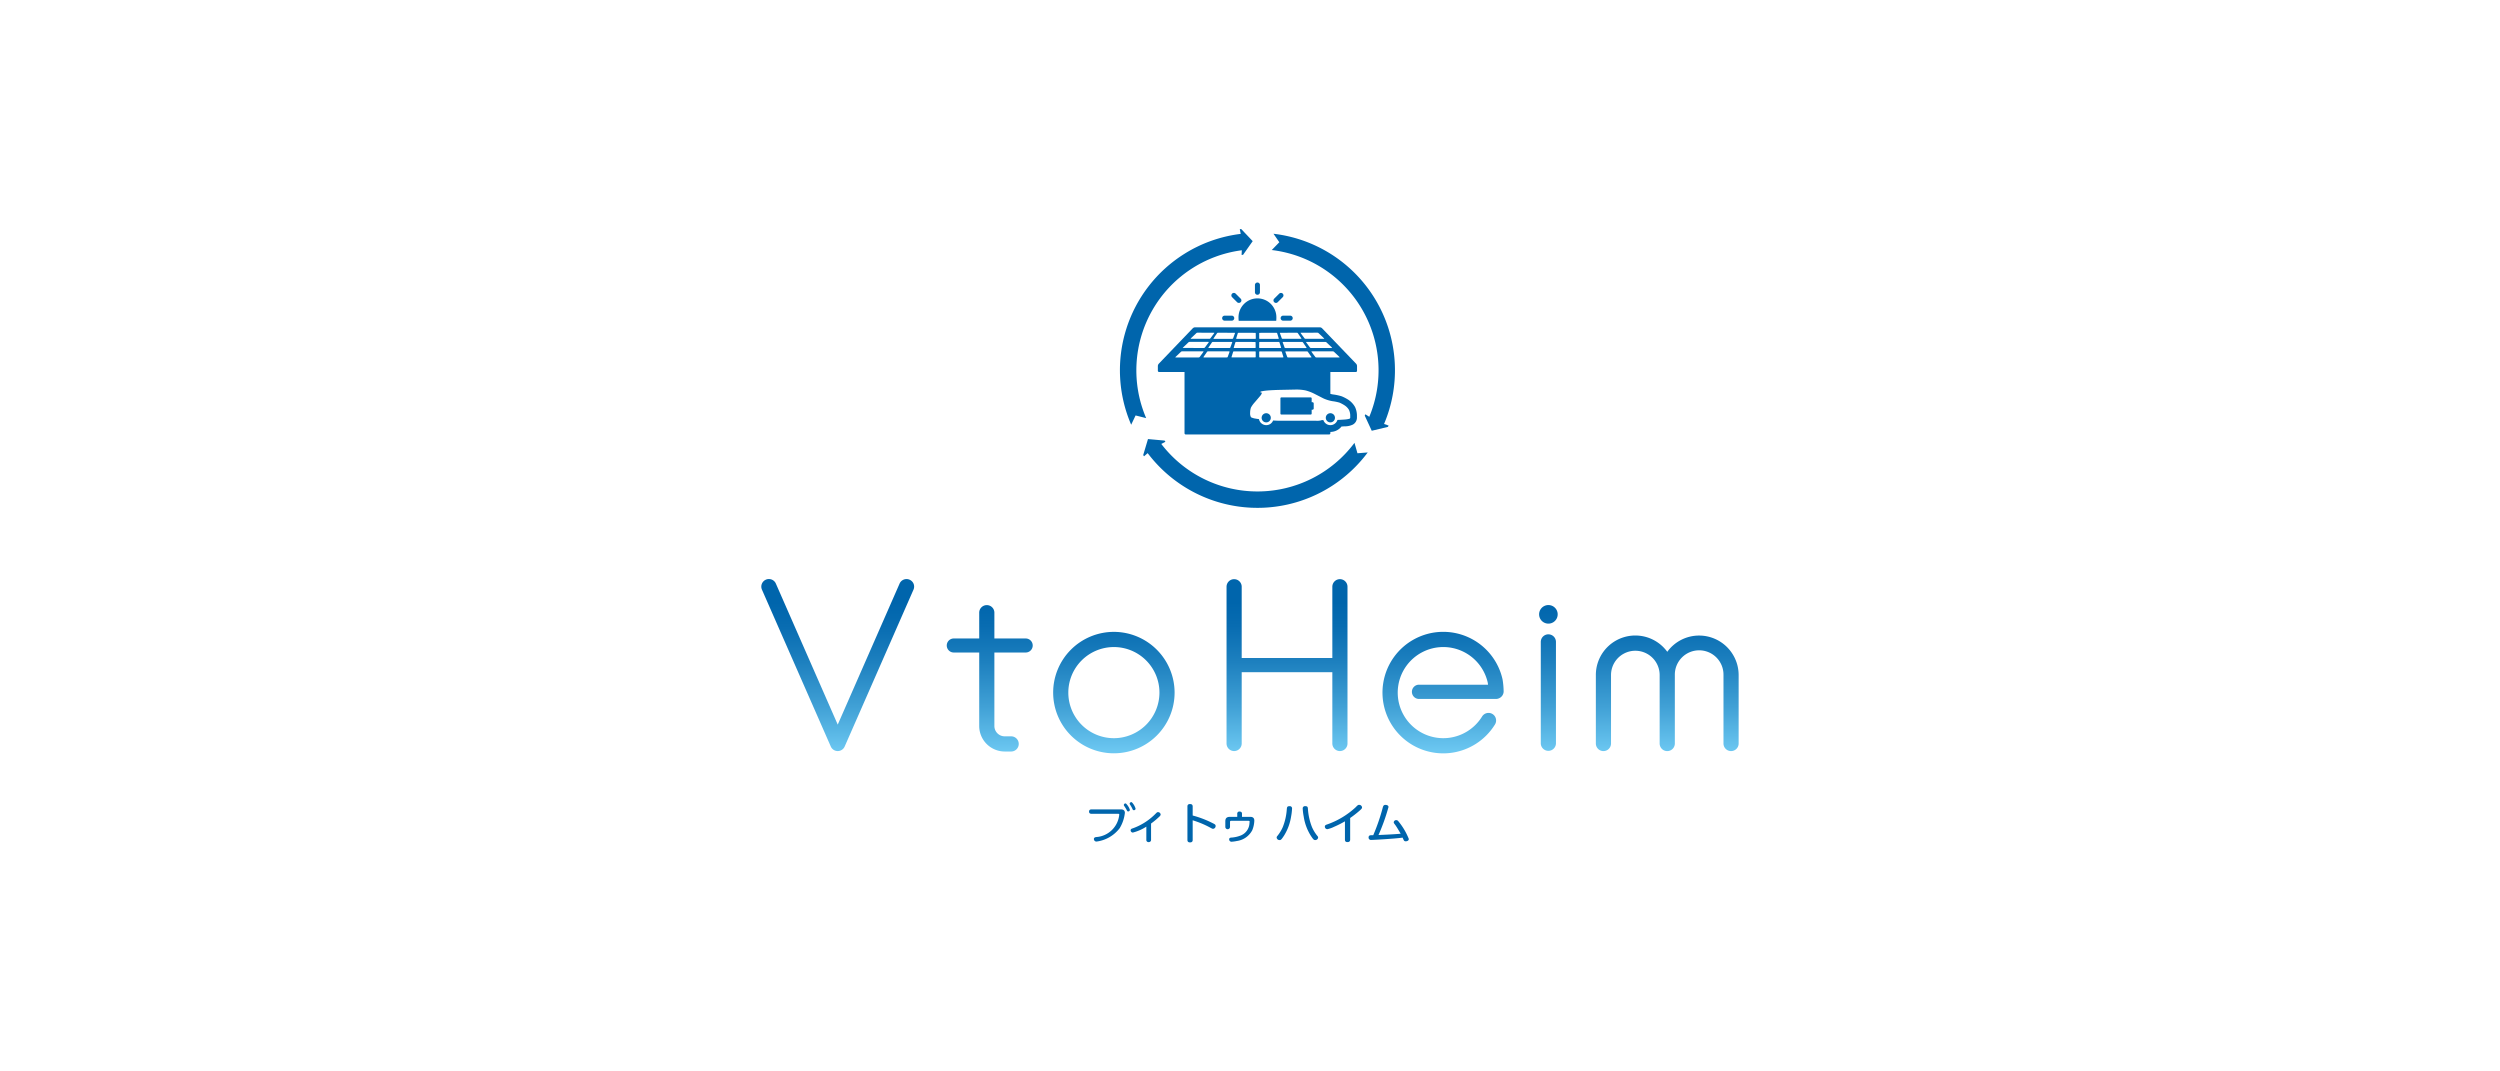 <svg id="レイヤー_1" data-name="レイヤー 1" xmlns="http://www.w3.org/2000/svg" xmlns:xlink="http://www.w3.org/1999/xlink" width="350" height="150" viewBox="0 0 350 150">
  <defs>
    <style>
      .cls-1 {
        fill: #0065ac;
      }

      .cls-2 {
        fill: url(#linear-gradient);
      }

      .cls-3 {
        fill: url(#linear-gradient-2);
      }

      .cls-4 {
        fill: url(#linear-gradient-3);
      }

      .cls-5 {
        fill: url(#linear-gradient-4);
      }

      .cls-6 {
        fill: url(#linear-gradient-5);
      }

      .cls-7 {
        fill: url(#linear-gradient-6);
      }

      .cls-8 {
        fill: url(#linear-gradient-7);
      }

      .cls-9 {
        fill: url(#linear-gradient-8);
      }
    </style>
    <linearGradient id="linear-gradient" x1="117.282" y1="105.152" x2="117.282" y2="80.919" gradientUnits="userSpaceOnUse">
      <stop offset="0" stop-color="#6bc7f1"/>
      <stop offset="0.26" stop-color="#40a0d5"/>
      <stop offset="0.515" stop-color="#1d80bf"/>
      <stop offset="0.723" stop-color="#086cb1"/>
      <stop offset="0.859" stop-color="#0065ac"/>
    </linearGradient>
    <linearGradient id="linear-gradient-2" x1="216.771" y1="105.148" x2="216.771" y2="80.915" xlink:href="#linear-gradient"/>
    <linearGradient id="linear-gradient-3" x1="216.771" y1="105.144" x2="216.771" y2="80.918" xlink:href="#linear-gradient"/>
    <linearGradient id="linear-gradient-4" x1="180.182" y1="105.148" x2="180.182" y2="80.915" xlink:href="#linear-gradient"/>
    <linearGradient id="linear-gradient-5" x1="233.419" y1="105.153" x2="233.419" y2="80.919" xlink:href="#linear-gradient"/>
    <linearGradient id="linear-gradient-6" x1="202.034" y1="105.148" x2="202.034" y2="80.916" xlink:href="#linear-gradient"/>
    <linearGradient id="linear-gradient-7" x1="155.944" y1="105.148" x2="155.944" y2="80.916" xlink:href="#linear-gradient"/>
    <linearGradient id="linear-gradient-8" x1="138.564" y1="105.149" x2="138.564" y2="80.914" xlink:href="#linear-gradient"/>
  </defs>
  <g>
    <g>
      <path class="cls-1" d="M195.282,51.172a19.229,19.229,0,0,0-16.993-18.447l.816,1.187-1.058,1.093A16.96,16.96,0,0,1,191.7,58.354l-.008-.005L191.152,58l-.089.184.981,2.123,2.272-.545.09-.183-.639-.221A19.248,19.248,0,0,0,195.282,51.172Z"/>
      <path class="cls-1" d="M165.845,35.52a19.234,19.234,0,0,0-7.48,23.942l.618-1.3,1.481.374a16.956,16.956,0,0,1,13.389-23.5v.01l-.03.642.207-.013,1.347-1.914-1.606-1.694-.2.013.127.665A19.2,19.2,0,0,0,165.845,35.52Z"/>
      <path class="cls-1" d="M167.009,68.843a19.232,19.232,0,0,0,24.472-5.5l-1.438.114L189.628,62a16.956,16.956,0,0,1-27.045.155v-.005l.576-.3-.115-.169-2.327-.212-.669,2.241.116.172.51-.443A19.314,19.314,0,0,0,167.009,68.843Z"/>
      <path class="cls-1" d="M176.041,41.269a.349.349,0,0,0,.351-.35v-.99a.351.351,0,1,0-.7,0v.99A.351.351,0,0,0,176.041,41.269Z"/>
      <path class="cls-1" d="M172.418,44.193h-.993a.351.351,0,0,0,0,.7h.993a.351.351,0,1,0,0-.7Z"/>
      <path class="cls-1" d="M173.693,42.305a.345.345,0,0,0,0-.494l-.7-.7a.35.35,0,0,0-.5.494l.7.7a.327.327,0,0,0,.24.1A.341.341,0,0,0,173.693,42.305Z"/>
      <path class="cls-1" d="M180.656,44.193h-.99a.351.351,0,1,0,0,.7h.99a.351.351,0,0,0,0-.7Z"/>
      <path class="cls-1" d="M179.582,41.11a.349.349,0,0,0-.492,0l-.7.7a.346.346,0,0,0,0,.494.339.339,0,0,0,.491,0l.7-.7A.348.348,0,0,0,179.582,41.11Z"/>
      <path class="cls-1" d="M177.957,44.909h.712a2.825,2.825,0,0,0,.023-.381,2.652,2.652,0,1,0-5.3,0,3.193,3.193,0,0,0,.026.381h4.542Z"/>
      <g>
        <path class="cls-1" d="M177.27,57.85a.642.642,0,1,0,.644.639A.642.642,0,0,0,177.27,57.85Z"/>
        <path class="cls-1" d="M189.806,52.084a.178.178,0,0,0,.179-.18v-.667a.516.516,0,0,0-.123-.311l-4.775-4.973a.489.489,0,0,0-.3-.129H167.3a.5.5,0,0,0-.305.129l-4.769,4.973a.507.507,0,0,0-.126.311V51.9a.177.177,0,0,0,.179.18h3.554v8.57a.182.182,0,0,0,.183.179H186.07a.181.181,0,0,0,.181-.179v-.181a1.978,1.978,0,0,0,1.562-.758c.148-.006.287-.016.4-.025a2.593,2.593,0,0,0,1.175-.239,1.106,1.106,0,0,0,.583-.944V58.1a2.918,2.918,0,0,0-.261-1.108,2.952,2.952,0,0,0-.95-1.029,5.975,5.975,0,0,0-.917-.478,6.738,6.738,0,0,0-1.174-.256v0l-.057-.007a3.484,3.484,0,0,1-.362-.081V52.084Zm-4.113-4.166.78.74c.035.035.006.059-.059.059l-2.85.005a.234.234,0,0,1-.162-.058l-.544-.74c-.02-.03.006-.057.067-.057l2.6,0A.293.293,0,0,1,185.693,47.918Zm-6.114.01c-.015-.032.024-.058.086-.058l2.6,0a.2.2,0,0,1,.144.057l.506.74c.02.033-.015.058-.079.058H179.98c-.065,0-.123-.026-.135-.057Zm-.015,2.114h-3.146c-.071,0-.127-.024-.127-.051l0-.74c0-.028.055-.056.12-.056l2.9,0c.064,0,.127.028.139.059l.229.736C179.689,50.018,179.634,50.042,179.564,50.042Zm.482-.85h2.893a.22.22,0,0,1,.159.057l.506.739c.018.031-.02.055-.091.055h-3.146c-.071,0-.141-.024-.149-.055l-.271-.737C179.932,49.219,179.98,49.192,180.046,49.192Zm2.1-2.61,2.294-.005a.242.242,0,0,1,.157.06l.776.735c.033.033.013.057-.046.057l-2.549,0a.194.194,0,0,1-.144-.058l-.541-.733C182.069,46.61,182.091,46.582,182.144,46.582Zm-2.885.008,2.3-.006a.178.178,0,0,1,.133.057l.5.733c.018.032-.01.06-.069.06l-2.547,0a.146.146,0,0,1-.126-.057l-.266-.735C179.179,46.613,179.211,46.59,179.259,46.59Zm-.135,1.338.23.738c.012.031-.035.057-.1.057H176.4c-.065,0-.118-.025-.118-.057l.009-.735c0-.031.05-.056.107-.056l2.6-.006h0C179.056,47.87,179.117,47.9,179.124,47.928Zm-2.838-1.276c0-.03.043-.055.094-.055l2.3-.007a.125.125,0,0,1,.116.056l.228.735c.011.029-.029.057-.086.057l-2.553,0c-.054,0-.1-.027-.1-.06Zm-3.223.729.228-.735c.01-.033.061-.056.114-.056l2.3.007c.055,0,.095.025.095.055l.009.731c0,.033-.049.06-.1.06l-2.552,0C173.093,47.438,173.05,47.41,173.063,47.381Zm.017.489h0l2.6.006c.056,0,.1.025.1.056l.008.735c0,.032-.053.057-.114.057h-2.862c-.061,0-.107-.026-.093-.057l.231-.738C172.967,47.9,173.023,47.87,173.08,47.87Zm-2.56-1.286,2.3.006c.054,0,.081.023.076.056l-.269.735a.146.146,0,0,1-.127.057l-2.545,0c-.061,0-.087-.028-.065-.06l.5-.733A.175.175,0,0,1,170.52,46.584Zm-3.808.788.776-.735a.236.236,0,0,1,.155-.06l2.3.005c.049,0,.071.028.049.059l-.543.733a.184.184,0,0,1-.141.058l-2.551,0C166.7,47.429,166.677,47.405,166.712,47.372Zm-1.1,1.286.779-.74a.3.3,0,0,1,.166-.055l2.6,0c.057,0,.085.027.065.057l-.545.74a.23.23,0,0,1-.157.058l-2.857-.005C165.6,48.717,165.578,48.693,165.609,48.658Zm2.159,1.384h-3.147c-.066,0-.1-.024-.066-.055l.778-.74a.313.313,0,0,1,.178-.061l2.9.005c.064,0,.1.026.071.057l-.536.739A.257.257,0,0,1,167.768,50.042Zm4.368-.792-.27.737c-.01.031-.079.055-.152.055h-3.143c-.072,0-.113-.024-.093-.055l.506-.739a.215.215,0,0,1,.157-.057h2.9C172.1,49.192,172.147,49.219,172.136,49.25Zm-.038-.527h-2.852c-.064,0-.1-.025-.077-.058l.5-.74a.213.213,0,0,1,.149-.057l2.6,0c.064,0,.1.026.088.058l-.269.738C172.229,48.7,172.164,48.723,172.1,48.723Zm.306,1.264.231-.736c.011-.031.069-.059.135-.059l2.9,0c.066,0,.121.028.121.056l0,.74c0,.027-.052.051-.126.051h-3.147C172.444,50.042,172.4,50.018,172.4,49.987Zm14.077,6.168.058.01a6.576,6.576,0,0,1,.978.2,5,5,0,0,1,.73.39,1.931,1.931,0,0,1,.61.639,1.963,1.963,0,0,1,.17.7v.407c0,.033-.051.09-.11.125a3.626,3.626,0,0,1-.777.116c-.24.02-.585.038-.9.046a1.036,1.036,0,0,1-1.975.017c-.194.009-.325.027-.325.047a2.24,2.24,0,0,1-.69.054h-5.019c-.268,0-.662-.015-1-.037a1.028,1.028,0,0,1-.961.651,1.04,1.04,0,0,1-1.019-.844c-.2-.025-.374-.052-.5-.074a2.026,2.026,0,0,1-.617-.188,1.086,1.086,0,0,1-.121-.6,2.289,2.289,0,0,1,.112-.748,3.849,3.849,0,0,1,.519-.727c.227-.26.578-.672.778-.911s.284-.45.178-.469-.184-.051-.184-.078a.631.631,0,0,1,.3-.116,6.172,6.172,0,0,1,.624-.086c.114-.012.238-.023.352-.03.373-.025.988-.054,1.364-.062l2.431-.051a6.44,6.44,0,0,1,1.274.12,6.232,6.232,0,0,1,1.193.446l1.243.635a2.93,2.93,0,0,0,.33.146A5.05,5.05,0,0,0,186.481,56.155Zm-2.167-6.113a.247.247,0,0,1-.172-.055l-.545-.739c-.019-.031.012-.057.078-.057l2.9-.005a.3.3,0,0,1,.176.061l.779.74c.037.031,0,.055-.066.055Z"/>
        <path class="cls-1" d="M183.726,56.308h-.092V55.77a.133.133,0,0,0-.132-.134h-4.11a.131.131,0,0,0-.133.134V57.9a.132.132,0,0,0,.133.136h4.11a.134.134,0,0,0,.132-.136v-.539h.092a.179.179,0,0,0,.193-.16v-.734A.18.18,0,0,0,183.726,56.308Z"/>
        <path class="cls-1" d="M186.251,59.133a.642.642,0,1,0-.64-.644A.641.641,0,0,0,186.251,59.133Z"/>
      </g>
    </g>
    <g>
      <g>
        <path class="cls-2" d="M127.908,81.742a1.059,1.059,0,0,0-.563-.581,1.016,1.016,0,0,0-.429-.092,1.063,1.063,0,0,0-.974.635l-8.659,19.744L108.619,81.7a1.059,1.059,0,0,0-.97-.635,1.02,1.02,0,0,0-.427.09,1.06,1.06,0,0,0-.548,1.4l9.637,21.957a1.059,1.059,0,0,0,1.943,0l9.634-21.959A1.059,1.059,0,0,0,127.908,81.742Z"/>
        <g>
          <path class="cls-3" d="M216.771,88.806a1.061,1.061,0,0,0-1.061,1.062v14.22a1.062,1.062,0,0,0,2.123,0V89.868A1.061,1.061,0,0,0,216.771,88.806Z"/>
          <path class="cls-4" d="M216.771,87.308a1.3,1.3,0,1,0-1.295-1.294A1.3,1.3,0,0,0,216.771,87.308Z"/>
        </g>
        <path class="cls-5" d="M187.589,81.082a1.063,1.063,0,0,0-1.062,1.063v9.976H173.838V82.145a1.061,1.061,0,1,0-2.122,0v21.943a1.061,1.061,0,0,0,2.122,0V94.112h12.689v9.976a1.061,1.061,0,0,0,2.122,0V82.145A1.062,1.062,0,0,0,187.589,81.082Z"/>
        <path class="cls-6" d="M237.886,88.978a5.5,5.5,0,0,0-4.467,2.276,5.526,5.526,0,0,0-10,3.255v9.582a1.062,1.062,0,0,0,2.124,0V94.509a3.4,3.4,0,1,1,6.808,0v9.582a1.063,1.063,0,0,0,2.126,0V94.509a3.406,3.406,0,1,1,6.811,0v9.582a1.061,1.061,0,1,0,2.122,0V94.509A5.538,5.538,0,0,0,237.886,88.978Z"/>
        <path class="cls-7" d="M210.361,95.134a8.506,8.506,0,1,0-1.062,6.287h0a1.06,1.06,0,1,0-1.809-1.106h0a6.379,6.379,0,1,1,.8-4.723c.007.035.02.128.035.267h-9.735a1,1,0,0,0,0,1.994h10.862a1.019,1.019,0,0,0,.4-.087,1.065,1.065,0,0,0,.659-.952A11.39,11.39,0,0,0,210.361,95.134Z"/>
        <path class="cls-8" d="M155.943,88.462a8.5,8.5,0,1,0,8.5,8.5A8.514,8.514,0,0,0,155.943,88.462Zm0,14.884a6.379,6.379,0,1,1,6.38-6.38A6.388,6.388,0,0,1,155.943,103.346Z"/>
        <path class="cls-9" d="M143.566,89.387h-4.353V85.81a1.062,1.062,0,1,0-2.123,0v3.577h-3.529a.983.983,0,1,0,0,1.965h3.529v10.286a3.576,3.576,0,0,0,3.572,3.573h.933a1.062,1.062,0,0,0,0-2.123h-.933a1.451,1.451,0,0,1-1.449-1.45V91.352h4.353a.983.983,0,1,0,0-1.965Z"/>
      </g>
      <g>
        <path class="cls-1" d="M156.9,113.314H152.82c-.292,0-.352.172-.352.311s.06.308.352.308h3.73c.145,0,.145.055.145.125a3.474,3.474,0,0,1-3.25,3.132c-.088.017-.3.057-.3.271a.357.357,0,0,0,.357.359,4.869,4.869,0,0,0,3.256-1.877,5.263,5.263,0,0,0,.725-2.141C157.481,113.314,157.062,113.314,156.9,113.314Z"/>
        <path class="cls-1" d="M162.11,113.7a.249.249,0,0,0-.147.048c-.044.037-.328.318-.386.374a8.489,8.489,0,0,1-3.017,1.855c-.1.028-.272.081-.272.269a.321.321,0,0,0,.309.314,6.372,6.372,0,0,0,1.89-.83v1.822a.3.3,0,0,0,.326.343.312.312,0,0,0,.336-.343v-2.258a10.57,10.57,0,0,0,1.09-.9c.176-.158.25-.245.25-.376A.363.363,0,0,0,162.11,113.7Z"/>
        <path class="cls-1" d="M169.688,115.2l-.021-.011a13.905,13.905,0,0,0-2.692-1.018V112.9c0-.278-.2-.335-.368-.335-.241,0-.367.112-.367.335v4.7c0,.224.126.337.367.337s.368-.113.368-.337v-2.759a13.166,13.166,0,0,1,2.409,1c.306.168.364.192.442.192a.384.384,0,0,0,.362-.392C170.188,115.448,170.1,115.4,169.688,115.2Z"/>
        <path class="cls-1" d="M175.012,114.358h-1.133v-.418c0-.079,0-.322-.334-.322a.288.288,0,0,0-.33.322v.418H172.2c-.571,0-.655.313-.655.651v.772a.329.329,0,0,0,.657,0v-.709c0-.1.031-.158.183-.158h2.406c.153,0,.153.084.153.118s-.014.152-.018.2a1.943,1.943,0,0,1-1.2,1.727,4.387,4.387,0,0,1-1.288.3c-.113,0-.354.022-.354.234a.325.325,0,0,0,.343.349,4.8,4.8,0,0,0,.721-.1,2.881,2.881,0,0,0,2.169-1.513,3.845,3.845,0,0,0,.288-1.353C175.6,114.358,175.16,114.358,175.012,114.358Z"/>
        <g>
          <path class="cls-1" d="M180.55,112.865c-.347,0-.37.122-.4.457a8.213,8.213,0,0,1-.562,2.475,5.406,5.406,0,0,1-.767,1.25.324.324,0,0,0-.091.219.406.406,0,0,0,.415.346c.166,0,.25-.05.644-.663a7.05,7.05,0,0,0,.964-2.628,7.755,7.755,0,0,0,.134-1.11A.306.306,0,0,0,180.55,112.865Z"/>
          <path class="cls-1" d="M184.446,117.047a5.372,5.372,0,0,1-.767-1.25,8.464,8.464,0,0,1-.565-2.475V113.3c-.023-.309-.035-.438-.4-.438a.307.307,0,0,0-.333.346,7.641,7.641,0,0,0,.138,1.108,6.934,6.934,0,0,0,.96,2.63c.391.613.477.663.649.663a.4.4,0,0,0,.41-.346A.324.324,0,0,0,184.446,117.047Z"/>
        </g>
        <path class="cls-1" d="M190.279,112.679c-.158,0-.206.05-.52.37a11.437,11.437,0,0,1-3.932,2.362l-.007,0c-.184.065-.342.118-.342.313a.354.354,0,0,0,.354.361,4.007,4.007,0,0,0,.945-.335,13.746,13.746,0,0,0,1.515-.764v2.566c0,.085,0,.342.358.342s.373-.257.373-.342V114.52a15.018,15.018,0,0,0,1.287-1c.307-.267.376-.352.376-.488A.4.4,0,0,0,190.279,112.679Z"/>
        <path class="cls-1" d="M195.925,115.171c-.215-.279-.277-.351-.441-.351a.329.329,0,0,0-.36.3c0,.09.035.143.222.386.1.129.364.556.571.915.031.048.058.1.1.162.022.042.048.088.073.14-.812.077-2.5.156-3.1.178a27.694,27.694,0,0,0,1.4-3.916c0-.223-.229-.3-.43-.3-.251,0-.314.158-.373.37a27.213,27.213,0,0,1-1.332,3.87c-.1,0-.362.006-.407.013a.281.281,0,0,0-.245.3.327.327,0,0,0,.357.355c.217,0,3.131-.153,4.406-.324.042.107.122.278.176.381a.27.27,0,0,0,.27.131c.154,0,.42-.068.42-.331A9.106,9.106,0,0,0,195.925,115.171Z"/>
        <path class="cls-1" d="M158.183,113.381a.229.229,0,0,1-.23.22c-.121,0-.128-.025-.278-.314-.08-.142-.138-.232-.27-.435a.277.277,0,0,1-.07-.151.229.229,0,0,1,.243-.22.142.142,0,0,1,.051.009A2.146,2.146,0,0,1,158.183,113.381Zm.8-.17a.23.23,0,0,1-.235.219c-.127,0-.16-.073-.225-.219a4,4,0,0,0-.309-.548.329.329,0,0,1-.063-.147.23.23,0,0,1,.242-.214.174.174,0,0,1,.056.007A2.142,2.142,0,0,1,158.981,113.211Z"/>
      </g>
    </g>
  </g>
</svg>
